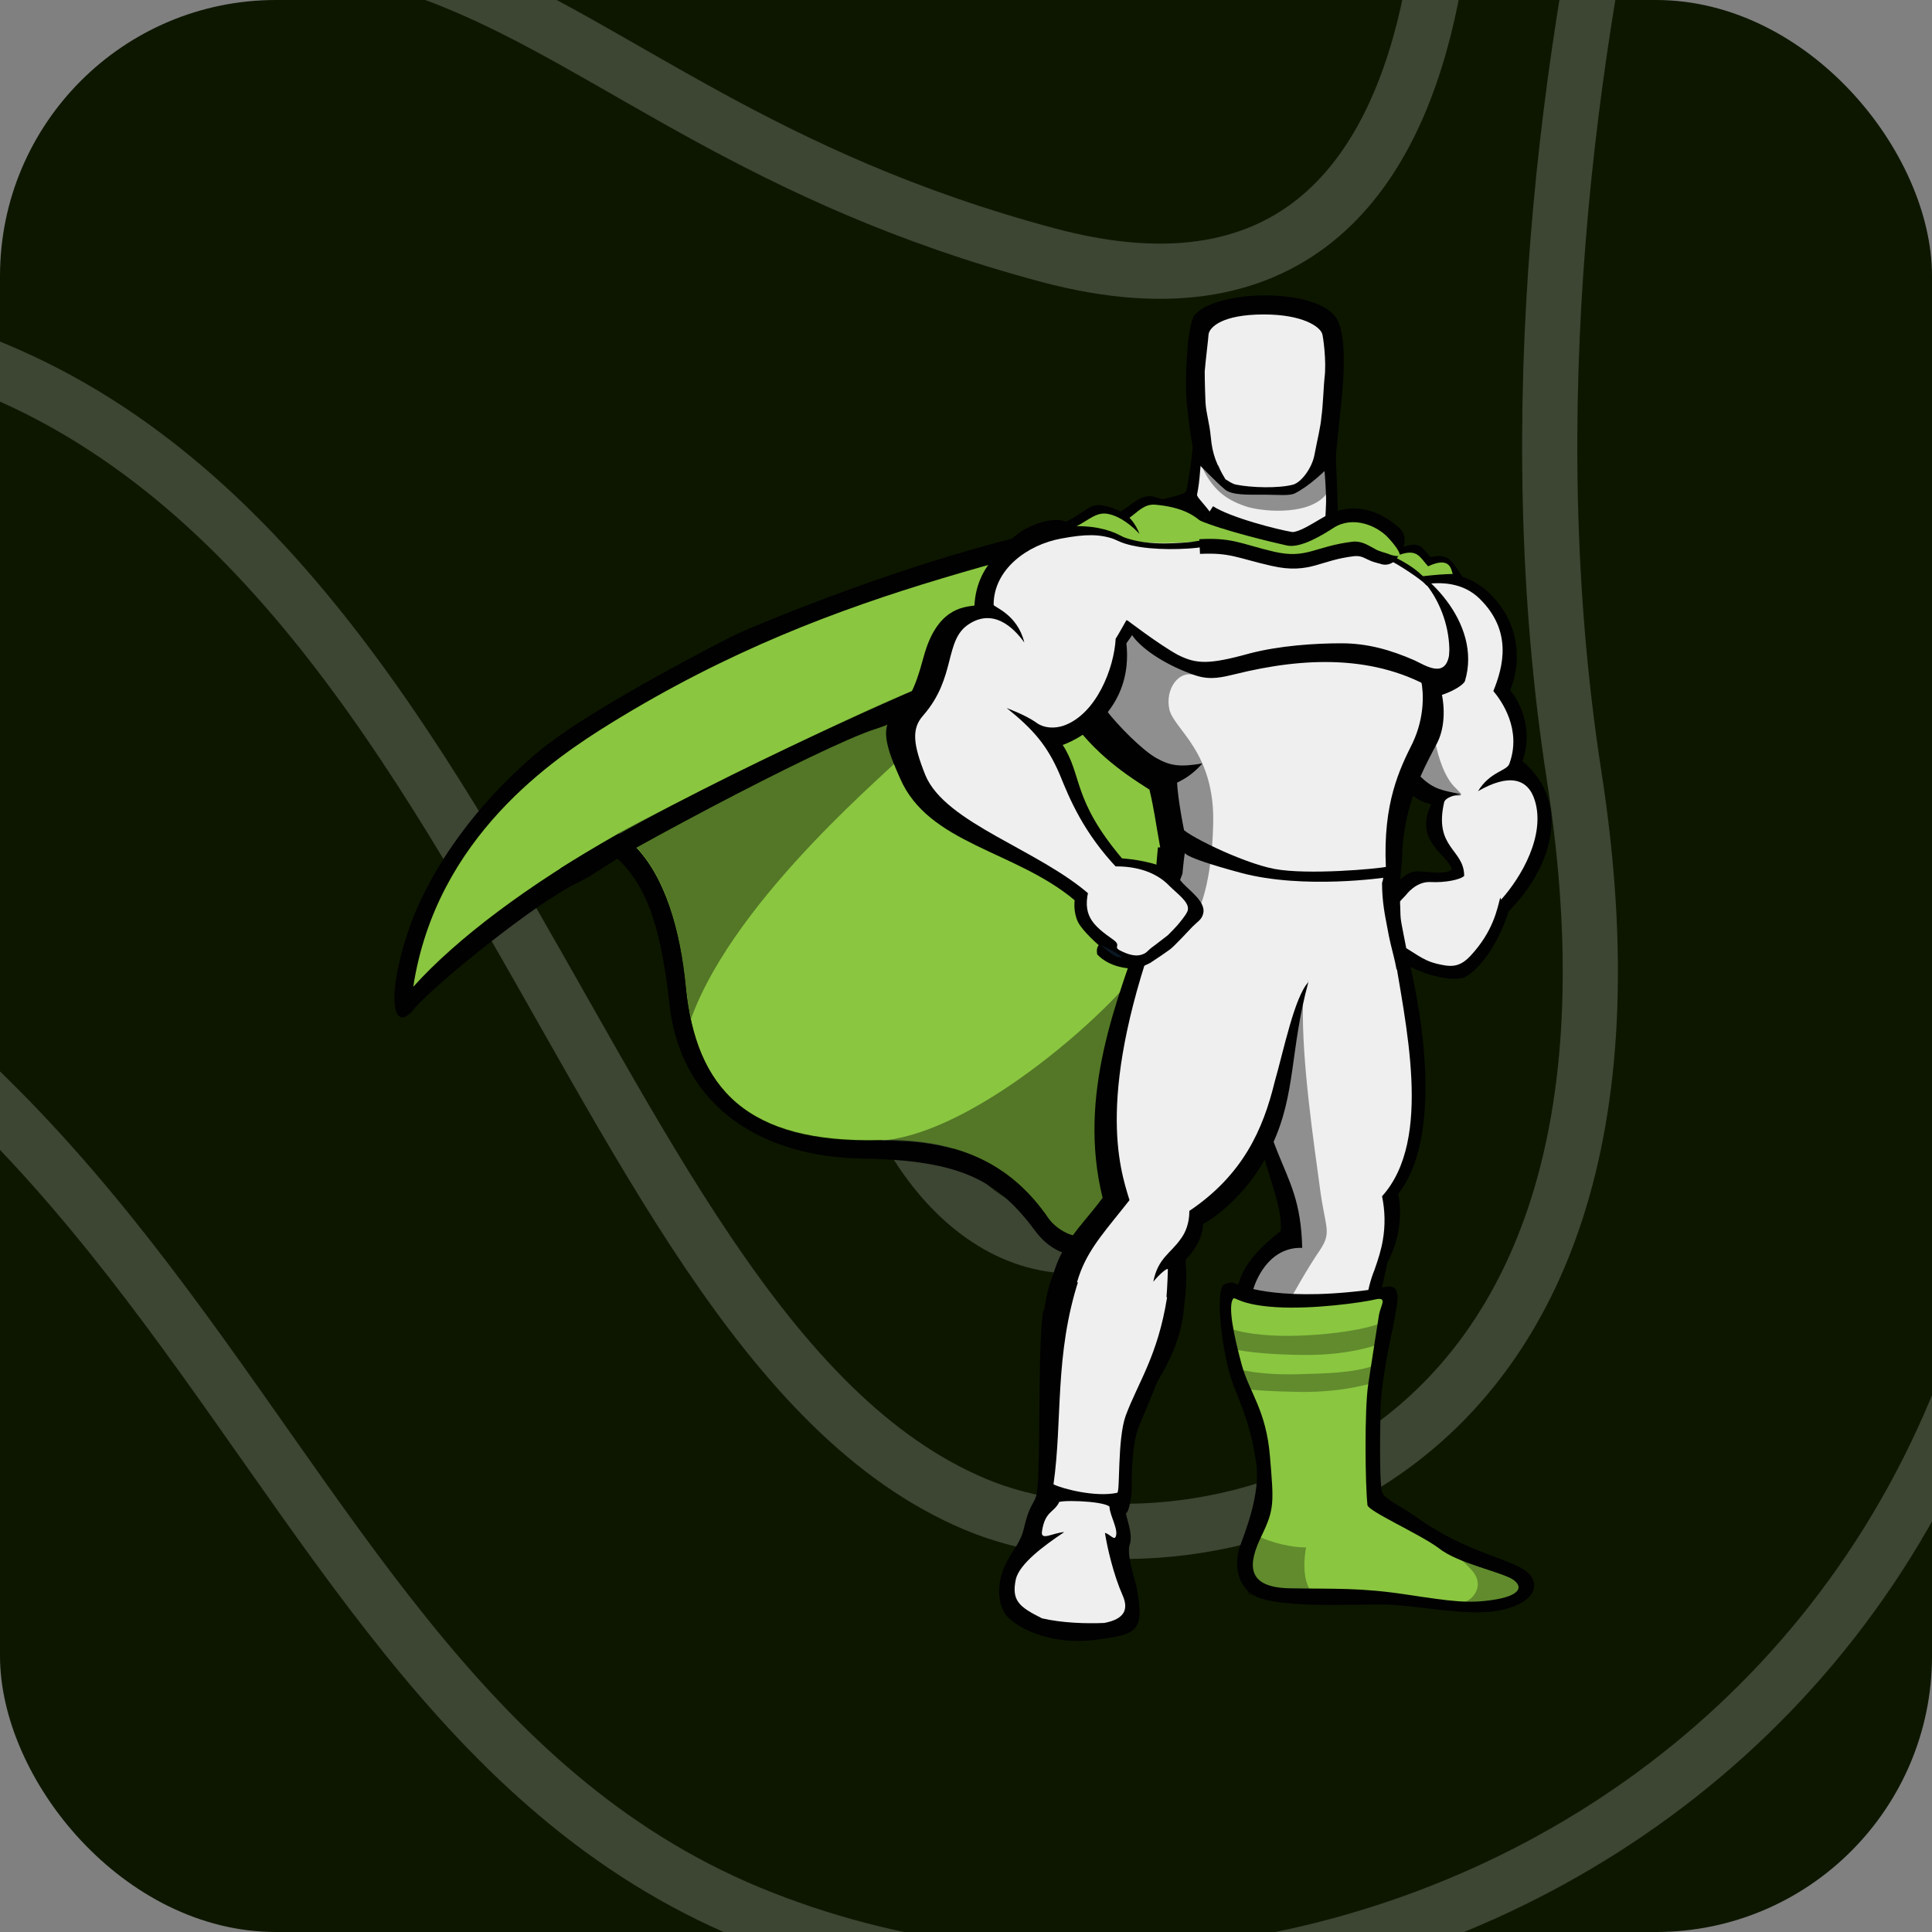 <svg width="70" height="70" viewBox="0 0 70 70" fill="none" xmlns="http://www.w3.org/2000/svg">
<rect x="0" y="0" width="70" height="70" fill="#808080" stroke="none"/>
<g clip-path="url(#clip0)">
<rect width="70" height="70" rx="10" fill="#0D1700"/>
<path d="M94.857 -15.518C94.857 -15.518 68.479 -2.956 73.161 28.121C78.413 62.967 47.953 77.922 27.141 69.308C6.329 60.664 7.785 28.689 -31.783 27.702C-72.207 26.715 -80.715 -13.544 -80.715 -13.544" stroke="white" stroke-opacity="0.2" stroke-width="2" stroke-miterlimit="10"/>
<path d="M64.368 -24.881C64.368 -24.881 52.948 1.68 57.031 28.091C61.142 54.502 42.671 57.613 35.334 54.502C20.089 48.101 17.149 13.824 -7.46 11.61C-25.959 9.935 -50.853 23.186 -64.042 -6.874" stroke="white" stroke-opacity="0.2" stroke-width="2" stroke-miterlimit="10"/>
<path d="M52.063 -13.036C52.063 -13.036 56.174 14.093 37.989 9.248C17.149 3.684 17.463 -9.357 -8.916 2.966C-18.308 7.363 -56.106 8.649 -48.483 -15.518" stroke="white" stroke-opacity="0.2" stroke-width="2" stroke-miterlimit="10"/>
<path d="M38.874 45.14C43.242 45.14 46.782 39.677 46.782 32.937C46.782 26.197 43.242 20.733 38.874 20.733C34.507 20.733 30.966 26.197 30.966 32.937C30.966 39.677 34.507 45.14 38.874 45.14Z" stroke="white" stroke-opacity="0.2" stroke-width="2" stroke-miterlimit="10"/>
<path d="M20.87 32.014C19.451 32.684 15.697 35.698 14.973 36.59C14.222 37.483 14 36.088 14.779 33.772C15.39 31.903 16.948 29.363 19.563 27.187C21.092 25.931 24.458 24.117 26.516 23.057C26.933 22.834 32.329 20.546 37.141 19.401C37.558 19.29 36.64 20.099 36.501 20.546C35.778 22.666 21.343 31.763 21.343 31.763L20.87 32.014ZM41.202 57.602C41.452 59.109 41.23 59.221 39.672 59.416C38.114 59.612 36.974 59.026 36.557 58.635C36.14 58.244 36.056 57.379 36.474 56.598C36.724 56.096 36.974 55.928 37.113 55.314C37.252 54.728 37.364 54.589 37.475 54.366C37.586 54.17 37.614 53.975 37.642 52.608C37.669 51.24 37.642 48.673 37.781 47.585C37.92 46.469 42.732 48.087 42.732 48.087C42.732 48.087 41.591 50.933 41.285 51.631C40.979 52.329 41.007 53.668 41.007 53.947C41.007 54.226 40.896 54.784 40.812 54.812C40.729 54.84 41.091 55.565 40.924 55.984C40.812 56.375 41.174 57.379 41.202 57.602ZM43.038 14.937C42.87 13.877 43.038 11.783 43.26 11.449C43.955 10.5 47.627 10.388 48.406 11.505C48.739 12.007 48.712 13.179 48.656 13.932C48.6 14.686 48.406 16.304 48.378 16.834C48.35 17.225 44.317 17.839 43.427 16.778C43.176 16.5 43.038 14.937 43.038 14.937ZM51.215 54.896C52.911 56.123 54.219 56.347 55.081 56.793C55.943 57.24 55.721 58.105 54.274 58.356C53.106 58.579 51.27 58.133 50.047 58.133C48.823 58.133 46.097 58.272 45.374 57.77C44.539 57.184 44.901 56.096 44.901 56.096C45.123 55.482 45.68 54.114 45.513 52.998C45.346 51.882 45.123 51.268 44.706 50.236C44.289 49.203 43.983 46.664 44.373 46.525C44.762 46.385 44.651 46.525 45.151 46.636C45.652 46.748 46.208 46.915 47.293 46.915C48.378 46.915 49.574 46.748 49.991 46.664C50.408 46.58 50.742 46.496 50.603 47.361C50.464 48.227 50.047 49.845 50.019 51.101C49.991 52.356 49.991 53.807 50.074 54.059C50.158 54.31 50.77 54.589 51.215 54.896Z" fill="#010101"/>
<path d="M45.263 17.727C42.203 20.378 36.279 21.104 27.49 24.508C25.237 25.373 19.229 27.968 17.783 30.675C22.65 27.857 24.458 31.735 24.847 35.725C25.209 39.465 27.073 41.418 31.856 41.306C36.779 41.195 38.281 44.069 39.644 47.445C42.286 34.526 46.514 32.014 49.24 29.81C55.025 25.094 47.905 16.779 45.263 17.727Z" fill="#8AC640"/>
<path d="M45.263 17.727C37.92 20.294 30.66 20.936 22.122 26.21C20.091 27.466 15.808 30.312 14.973 35.753C18.088 32.293 25.292 27.94 34.109 25.178C38.559 23.782 41.814 22.862 45.763 21.327C45.485 19.541 45.485 18.843 45.263 17.727Z" fill="#8AC640"/>
<path d="M54.636 33.019C54.636 33.019 54.107 34.833 53.05 35.419C53.05 35.419 52.272 35.698 50.714 34.833C50.269 34.582 49.935 33.717 49.963 33.437C49.991 32.768 50.408 32.461 50.408 32.461C50.408 32.461 50.853 31.707 51.382 31.735C51.91 31.763 52.8 31.847 53.078 31.596C53.328 31.317 54.691 32.098 54.636 33.019ZM43.288 15.467C43.288 15.467 43.177 16.89 42.982 17.783C42.954 17.951 42.12 18.034 41.508 18.285C42.676 21.634 49.713 21.606 50.631 19.96C50.186 19.653 49.296 19.178 48.879 19.011C48.461 18.843 48.489 18.871 48.461 18.09C48.434 17.309 48.378 15.858 48.322 15.467C48.266 15.076 43.955 15.076 43.288 15.467Z" fill="#010101"/>
<path d="M43.566 15.467C43.566 15.467 43.566 16.276 43.483 17.058C43.455 17.42 43.427 17.643 43.371 17.922C43.343 18.09 44.317 18.759 44.595 20.238C45.93 23.224 49.018 21.745 50.297 20.322C49.852 20.015 49.129 19.597 48.294 19.262C47.877 19.094 48.072 18.732 48.044 17.95C48.016 17.169 47.905 16.025 47.849 15.606C47.794 15.188 44.233 15.076 43.566 15.467Z" fill="#F0EFEF"/>
<path d="M43.288 15.467C43.288 15.467 43.26 15.969 43.177 16.555C43.538 16.918 44.011 17.42 44.373 17.727C44.623 17.951 45.235 17.923 45.791 17.923C46.292 17.923 46.737 17.978 46.931 17.867C47.377 17.644 48.016 17.086 48.378 16.667C48.35 16.165 48.322 15.69 48.295 15.467C48.267 15.076 43.955 15.076 43.288 15.467Z" fill="#010101"/>
<path d="M45.819 17.588C45.485 17.588 45.096 17.56 44.79 17.504C44.651 17.476 44.512 17.392 44.4 17.337C44.206 17.197 44.011 17.03 43.788 16.862C43.343 16.527 43.316 16.332 43.316 16.248C43.51 14.49 43.26 13.011 43.26 13.011C43.26 13.011 43.065 12.258 44.122 12.063C45.179 11.867 45.819 11.839 45.819 11.839C45.819 11.839 46.486 11.839 47.515 12.063C48.572 12.258 48.378 13.011 48.378 13.011C48.378 13.011 48.127 14.49 48.322 16.248C48.322 16.332 48.294 16.527 47.849 16.862C47.46 17.141 47.154 17.448 46.848 17.504C46.542 17.56 46.153 17.588 45.819 17.588Z" fill="#010101"/>
<path d="M45.819 11.114C43.983 11.114 43.621 11.616 43.093 12.174C42.982 12.314 43.065 13.151 43.26 14.937H43.51C43.51 14.937 43.343 14.434 43.371 13.848C43.399 13.263 43.51 13.29 43.427 13.151C43.316 12.983 43.093 12.704 43.594 12.425C44.094 12.146 44.873 12.649 45.819 12.677C46.764 12.649 47.571 12.146 48.072 12.425C48.572 12.704 48.35 12.983 48.239 13.151C48.127 13.318 48.266 13.262 48.294 13.848C48.322 14.434 48.155 14.937 48.155 14.937H48.406C48.572 13.151 48.684 12.37 48.6 12.23C48.127 11.616 47.655 11.142 45.819 11.114ZM54.636 33.102C54.636 33.102 54.107 34.805 53.078 35.391C52.856 35.279 52.883 35.112 52.689 34.86C52.633 34.777 52.438 34.721 52.355 34.637C52.272 34.553 52.3 34.414 52.16 34.302C52.049 34.191 51.966 34.275 51.854 34.191C51.743 34.079 51.715 33.94 51.632 33.856C51.576 33.8 51.354 33.772 51.298 33.717C51.159 33.577 49.935 33.326 49.991 33.047C50.102 32.628 50.325 32.321 50.325 32.321C50.325 32.321 50.853 31.54 51.382 31.568C51.91 31.596 52.411 31.707 52.689 31.456C52.995 31.177 54.719 32.209 54.636 33.102Z" fill="#010101"/>
<path d="M51.02 20.769C51.02 20.769 52.772 20.35 53.968 21.494C55.164 22.666 55.081 24.117 54.719 25.01C55.025 25.373 55.581 26.378 55.164 27.578C57 29.14 56.193 31.54 54.553 33.13C54.553 33.13 54.163 31.679 52.605 31.596C52.661 31.038 51.159 30.591 51.855 29.14C50.798 28.889 50.825 28.163 50.659 27.271C50.519 26.378 51.02 20.769 51.02 20.769Z" fill="#010101"/>
<path d="M50.38 21.55C50.38 21.55 52.411 20.518 53.607 21.69C54.803 22.862 54.469 24.145 54.107 25.038C54.413 25.401 55.136 26.433 54.691 27.661C54.608 27.94 53.996 27.94 53.551 28.666C54.663 28.024 55.359 28.191 55.609 29C55.999 30.256 55.136 31.763 54.385 32.6C54.385 32.572 54.358 32.544 54.358 32.516C54.246 32.935 54.107 33.744 53.273 34.637C52.856 35.084 52.522 35.028 52.049 34.916C51.493 34.776 51.298 34.525 50.519 34.107C50.074 33.856 50.325 33.549 50.325 33.298C50.325 33.242 50.38 33.158 50.464 33.047C50.519 32.907 50.686 32.684 50.936 32.433C50.936 32.433 51.298 31.93 51.827 31.958C52.355 31.986 52.911 31.875 53.05 31.735C53.05 30.758 51.938 30.73 52.327 29.056C52.355 28.973 52.494 28.833 52.939 28.777C52.272 28.638 51.966 28.61 51.493 28.163C51.159 27.856 50.909 27.466 50.825 26.963C50.658 26.099 50.38 21.55 50.38 21.55Z" fill="#F0EFEF"/>
<path d="M44.512 19.792C44.345 19.569 43.483 18.453 41.841 18.006C41.369 17.867 41.063 18.258 40.59 18.537C40.451 18.453 39.839 18.174 39.505 18.369C39.171 18.564 38.949 18.76 38.615 18.899C38.448 18.815 38.003 18.815 37.642 18.955C37.28 19.067 36.724 19.318 36.195 20.043C35.862 21.243 42.092 20.35 42.092 20.35L44.512 19.792Z" fill="#010101"/>
<path d="M44.567 19.792C43.677 19.485 43.816 18.453 41.841 18.285C41.452 18.258 41.202 18.564 40.923 18.76C41.063 18.899 41.202 19.122 41.285 19.346C41.035 19.067 40.59 18.704 40.145 18.62C39.727 18.537 39.449 18.843 39.004 19.067C39.088 19.15 39.171 19.29 39.282 19.457C38.893 19.206 38.615 19.123 38.086 19.318C37.725 19.429 37.029 19.736 36.501 20.49C36.167 21.69 42.12 20.35 42.12 20.35L44.567 19.792Z" fill="#8AC640"/>
<path d="M49.796 20.239C49.796 20.239 49.796 19.932 49.768 19.653C49.768 19.597 49.546 19.457 49.546 19.402L49.49 19.346C49.49 19.346 49.935 19.095 50.269 19.234C50.631 19.346 50.825 19.82 50.825 19.82C51.465 19.597 51.521 19.848 51.827 20.183C52.494 20.043 52.578 20.294 52.995 20.909C52.995 20.909 52.494 20.825 51.521 20.992C50.575 21.131 49.796 20.211 49.796 20.239Z" fill="#010101"/>
<path d="M49.685 20.099C49.685 20.099 49.852 19.959 49.796 19.932C50.102 19.764 50.519 19.569 50.714 20.099C51.354 19.876 51.437 20.183 51.743 20.518C52.522 20.155 52.577 20.601 52.633 20.797C52.383 20.797 52.021 20.825 51.521 20.88C50.575 21.02 49.657 20.071 49.685 20.099Z" fill="#8AC640"/>
<path d="M40.228 19.401C40.228 19.401 41.814 19.959 43.149 19.876C44.484 19.764 46.764 19.653 47.988 20.378C47.988 20.378 49.24 19.931 50.408 20.238C51.577 20.545 53.718 22.555 53.078 24.675C53.023 24.815 52.661 25.038 52.244 25.178C52.244 25.178 52.467 26.126 52.077 26.908C51.688 27.661 50.825 29.112 50.798 31.121C50.77 31.456 50.714 32.154 50.659 32.488C48.489 32.405 45.151 31.596 41.869 31.651C41.897 31.289 41.925 31.065 41.953 30.703H42.036C41.869 29.782 41.814 29.307 41.647 28.61C40.59 27.94 39.477 27.159 38.532 25.68C37.614 24.201 40.228 19.401 40.228 19.401ZM50.965 34.47C50.965 34.47 52.689 40.665 50.659 43.26C50.659 43.26 50.965 44.459 50.269 45.743C50.158 46.301 50.019 46.803 49.935 47.361C49.574 49.678 48.962 50.654 48.795 54.365L47.126 54.338C47.126 54.338 46.931 51.659 46.347 50.236C46.014 49.427 44.706 48.338 44.762 47.25C44.818 46.413 44.984 45.715 46.403 44.599C46.514 42.981 44.901 41.446 45.151 35.419L50.965 34.47Z" fill="#010101"/>
<path d="M50.464 34.219C50.909 37.065 51.938 41.278 50.074 43.343C50.184 43.867 50.194 44.407 50.102 44.934C50.047 45.269 49.935 45.631 49.796 46.022C49.518 46.692 49.407 47.668 49.323 48.254C48.962 50.57 48.962 50.682 48.795 54.393L47.126 54.365C47.126 54.365 46.931 51.687 46.347 50.264C46.014 49.454 45.318 48.757 45.263 47.668C45.207 46.831 45.791 45.157 47.182 45.213C47.098 41.837 45.541 42.506 45.124 35.474L50.464 34.219ZM40.228 19.401C40.228 19.401 40.84 19.597 41.508 19.653C42.175 19.708 42.898 19.653 43.538 19.625C44.873 19.513 46.764 19.373 48.016 20.099C48.016 20.099 48.712 19.876 49.462 19.931C49.796 19.959 50.13 20.238 50.519 20.35C51.743 20.657 52.911 22.694 52.383 24.536C52.327 24.675 51.938 24.536 51.493 24.675C51.576 25.066 51.632 25.959 51.187 26.908C50.714 27.857 50.102 29.084 50.213 31.428C47.293 31.289 45.986 31.093 43.093 30.954C42.843 29.921 42.676 28.889 42.648 28.359C43.037 28.163 43.26 27.996 43.566 27.661C42.731 27.801 42.398 27.745 41.897 27.466C41.396 27.187 40.506 26.294 40.061 25.708C40.006 25.652 39.7 26.573 39.005 26.601C38.754 26.238 39.811 25.206 39.616 24.815C38.921 23.392 40.228 19.401 40.228 19.401Z" fill="#F0EFEF"/>
<path d="M50.686 31.902C50.686 31.902 50.742 32.907 50.742 33.158C50.742 33.437 50.964 34.274 50.992 34.665C50.686 35.195 49.351 36.395 46.931 36.842C44.539 37.344 41.369 33.577 41.369 33.577C41.452 33.214 41.73 32.154 41.925 31.596C41.953 31.54 42.008 31.4 42.008 31.345C42.259 30.982 50.686 31.902 50.686 31.902Z" fill="#010101"/>
<path d="M50.074 31.986C50.074 32.684 50.185 33.186 50.269 33.633C50.408 34.442 50.631 34.972 50.631 35.502C50.631 37.121 48.517 36.842 46.736 36.898C44.345 37.4 42.314 33.633 42.314 33.633C42.481 32.991 42.592 32.266 42.843 31.652C42.87 31.317 42.926 30.898 42.954 30.703C46.347 30.703 48.739 30.898 50.13 31.038C50.185 31.345 50.13 31.875 50.074 31.986Z" fill="#F0EFEF"/>
<path d="M47.404 35.586C47.404 35.586 45.93 32.293 41.508 33.27C40.451 36.256 39.032 39.688 39.95 43.399C39.032 44.655 37.975 45.353 37.975 47.669C37.975 49.985 38.087 50.375 38.087 50.375L41.341 50.543C41.341 50.543 42.398 49.176 42.815 47.697C42.926 47.278 43.037 46.525 42.954 45.66C43.065 45.492 43.538 45.102 43.594 44.348C43.594 44.348 45.179 43.511 46.097 41.474C46.959 39.632 46.737 38.042 47.404 35.586Z" fill="#010101"/>
<path d="M47.404 35.586C47.321 35.279 46.208 32.265 42.092 33.158C39.672 39.632 40.562 42.311 40.924 43.483C39.282 45.575 38.532 46.022 38.865 50.264H41.035C42.036 48.673 42.259 48.087 42.314 45.994C42.314 45.91 42.008 46.162 41.786 46.441C41.953 45.576 42.426 45.408 42.787 44.878C42.954 44.655 43.093 44.32 43.093 43.873C45.04 42.562 45.763 40.916 46.18 39.213C46.514 38.042 46.904 36.116 47.404 35.586Z" fill="#F0EFEF"/>
<path d="M40.534 31.093C40.534 31.093 41.285 31.121 41.953 31.345C42.593 31.568 42.593 31.707 42.843 31.986C43.093 32.266 43.705 32.684 43.594 33.102C43.538 33.326 43.399 33.382 43.205 33.577C43.121 33.661 42.509 34.33 42.37 34.414C42.287 34.47 42.175 34.553 42.092 34.609L41.675 34.888C41.397 35.028 41.202 35.112 40.896 35.084C40.896 35.084 40.201 35.056 39.755 34.581C39.755 34.581 39.7 34.358 39.811 34.247C39.811 34.247 39.227 33.744 39.06 33.41C38.893 33.075 38.893 32.6 39.005 32.349C39.06 32.098 40.145 31.4 40.534 31.093ZM41.23 58.244L41.146 58.942C41.146 58.942 40.896 59.249 39.032 59.221C37.141 59.193 36.641 58.607 36.474 58.3L36.362 57.575C36.362 57.575 36.724 57.044 36.807 57.044C37.419 57.1 39.505 57.937 40.952 58.16C41.09 58.16 41.118 58.216 41.23 58.244ZM45.263 56.821C45.263 57.128 45.235 57.128 45.235 57.435C45.569 57.686 46.403 57.826 47.988 57.798C50.297 57.742 52.438 58.495 55.053 58.049L55.081 57.547L54.831 57.519L45.569 56.765L45.263 56.821Z" fill="#010101"/>
<path d="M47.293 57.798H47.988C49.49 57.742 50.909 58.077 52.438 58.16C53.245 58.133 54.246 57.937 54.163 57.351L46.264 56.681C45.791 57.212 46.153 57.658 47.293 57.798ZM38.226 46.05C38.476 46.218 40.173 47.222 42.926 47.083C42.87 47.613 42.898 48.645 41.675 50.459C41.063 51.352 40.534 52.914 40.423 54.896C40.451 55.342 40.701 55.733 40.367 56.319C40.478 56.681 40.923 57.407 41.146 57.853C41.369 58.3 41.48 58.802 40.006 58.83C38.504 58.858 36.084 58.691 36.418 57.519C36.585 56.905 37.057 56.263 37.113 56.012C37.169 55.761 37.169 55.007 37.642 54.505C38.059 53.11 37.92 51.77 37.836 50.515C37.697 49.203 37.669 47.11 38.226 46.05ZM40.812 23.308C42.787 20.657 41.118 18.537 37.948 19.178C36.668 19.429 35.389 20.322 35.305 21.941C34.888 21.997 33.943 22.052 33.47 23.782C33.108 25.122 32.913 25.373 32.274 26.043C31.856 26.517 32.301 27.494 32.607 28.191C33.636 30.591 36.807 30.814 38.949 32.628C39.672 32.433 40.423 31.624 40.645 31.093C38.838 28.945 39.227 28.108 38.504 26.991C39.283 26.712 41.063 25.624 40.812 23.308Z" fill="#010101"/>
<path d="M40.423 23.141C40.534 22.973 40.729 22.61 40.812 22.471C40.84 22.443 41.146 22.973 41.174 22.945C41.925 21.717 42.12 19.931 41.257 19.764C41.063 19.736 40.701 19.653 40.395 19.541C39.839 19.346 39.338 19.346 38.448 19.513C37.224 19.736 36.001 20.629 36.001 21.913C36.001 21.997 36.863 22.248 37.113 23.28C36.696 22.694 35.973 22.052 35.11 22.61C34.193 23.196 34.665 24.536 33.442 25.931C33.024 26.405 33.08 26.963 33.525 28.079C34.248 29.837 37.669 30.786 39.533 32.461C39.978 32.265 40.284 31.819 40.506 31.484C39.255 30.172 38.754 28.945 38.392 28.052C37.947 27.019 37.447 26.433 36.473 25.652C36.974 25.847 37.363 26.042 37.586 26.21C37.836 26.377 38.198 26.405 38.532 26.294C39.728 25.875 40.367 24.201 40.423 23.141Z" fill="#F0EFEF"/>
<path d="M52.522 23.587C52.438 24.648 51.66 24.117 51.243 23.922C50.408 23.559 49.574 23.308 48.6 23.308C47.627 23.308 46.375 23.392 45.291 23.671C43.788 24.089 43.343 24.062 42.676 23.727C42.008 23.364 40.84 22.471 40.84 22.471C40.84 22.471 40.812 22.75 41.091 23.113C41.452 23.559 42.259 24.117 43.343 24.48C43.872 24.648 44.289 24.536 44.762 24.424C47.237 23.81 49.852 23.699 52.049 25.038C52.16 25.094 52.55 24.927 52.717 24.675C52.939 24.313 52.522 23.587 52.522 23.587Z" fill="#010101"/>
<path d="M39.867 34.219C40.089 34.358 40.367 34.442 40.673 34.693C40.673 34.693 40.423 34.693 40.312 34.581C40.173 34.498 39.895 34.247 39.867 34.219Z" fill="#0A1825"/>
<path d="M47.905 12.091C47.822 11.839 47.209 11.393 45.791 11.393C44.261 11.393 43.816 11.867 43.788 12.118C43.788 12.202 43.677 13.095 43.649 13.458C43.649 13.458 43.649 13.904 43.677 14.574C43.705 15.02 43.816 15.271 43.872 15.857C43.927 16.471 44.094 16.862 44.4 17.364C44.539 17.448 44.651 17.532 44.79 17.56C45.346 17.671 46.319 17.699 46.848 17.56C47.154 17.476 47.543 16.946 47.627 16.471C47.738 15.886 47.849 15.467 47.877 15.104C47.933 14.742 47.961 13.932 47.988 13.709C48.072 13.095 47.933 12.146 47.905 12.091Z" fill="#F0EFEF"/>
<path d="M44.984 46.58C44.984 46.58 46.459 47.222 50.102 46.664C50.102 46.664 49.073 51.854 49.546 54.449C49.546 54.449 50.019 55.119 53.523 56.402C53.523 56.402 55.081 56.793 55.025 57.575C55.025 57.575 55.081 57.742 53.19 57.686C51.298 57.63 49.518 57.295 48.267 57.295C47.015 57.295 45.68 57.351 45.458 56.988C45.207 56.654 45.513 55.788 45.875 55.286C46.264 54.756 46.153 54.365 46.125 53.417C46.041 50.933 44.15 48.366 44.984 46.58Z" fill="#010101"/>
<path d="M44.678 47.055C44.484 47.334 44.706 48.394 44.984 49.426C45.263 50.459 45.874 51.073 46.014 52.775C46.153 54.449 46.18 54.672 45.708 55.649C45.235 56.626 45.096 57.519 46.736 57.547C48.377 57.575 49.268 57.519 50.936 57.77C52.605 58.021 53.189 58.105 54.107 57.965C55.025 57.826 55.22 57.519 54.831 57.24C54.441 56.961 52.828 56.654 52.133 56.096C51.465 55.593 49.574 54.756 49.546 54.533C49.462 53.779 49.435 51.045 49.574 50.152C49.713 49.259 49.907 47.975 49.963 47.641C50.019 47.306 50.297 46.971 49.824 47.082C49.351 47.194 47.571 47.445 46.236 47.361C44.901 47.278 44.762 46.971 44.678 47.055Z" fill="#8AC640"/>
<path opacity="0.3" d="M45.624 55.677C46.097 55.9 46.792 56.068 47.321 56.068C47.321 56.068 47.126 56.989 47.432 57.547C47.738 58.105 45.207 57.77 45.207 57.77L45.096 55.789L45.624 55.677ZM52.995 58.077C53.44 57.937 53.746 57.435 53.384 56.961C52.995 56.486 52.661 56.403 53.162 56.375C53.662 56.347 55.498 57.463 55.498 57.463L54.552 58.328L52.995 58.077ZM44.595 48.143C45.235 48.366 46.208 48.422 47.043 48.394C47.877 48.366 49.129 48.254 49.935 47.975C50.742 47.696 50.408 48.282 50.408 48.282L49.963 48.701C49.963 48.701 48.906 49.12 47.182 49.092C45.151 49.064 44.539 48.841 44.539 48.841L44.595 48.143ZM44.651 49.538C45.291 49.761 46.264 49.817 47.098 49.789C47.933 49.761 49.045 49.761 49.852 49.454C50.185 49.343 49.991 49.817 49.991 49.817L49.852 50.068C49.852 50.068 48.767 50.459 47.07 50.431C45.04 50.403 44.678 50.236 44.678 50.236L44.651 49.538Z" fill="#010101"/>
<path d="M42.815 29.977C42.815 30.173 44.984 31.261 46.18 31.484C47.376 31.707 49.88 31.484 50.269 31.401L50.213 31.791C50.213 31.791 47.237 32.238 44.957 31.624C42.676 31.01 42.926 30.87 42.926 30.87L42.815 29.977Z" fill="#010101"/>
<path d="M38.17 53.78C38.504 53.947 39.7 54.254 40.478 54.087C40.59 54.059 40.478 52.161 40.785 51.296C41.23 50.096 41.953 49.12 42.286 46.999C41.118 46.887 39.783 46.58 39.088 46.357C38.198 49.092 38.504 51.436 38.17 53.78ZM40.034 55.538C40.228 55.593 40.367 55.817 40.423 55.677C40.534 55.426 40.228 54.952 40.2 54.617V54.589C39.95 54.366 38.254 54.338 38.365 54.449C38.17 54.812 37.864 54.756 37.753 55.482C37.697 55.844 38.142 55.538 38.56 55.51C37.809 56.012 36.947 56.654 36.807 57.212C36.641 57.993 36.919 58.217 37.753 58.635C38.476 58.803 39.339 58.831 40.006 58.803C40.757 58.663 40.896 58.3 40.673 57.798C40.34 57.044 40.117 56.068 40.034 55.538Z" fill="#F0EFEF"/>
<path d="M40.34 19.29C41.257 19.82 42.537 19.681 43.01 19.653C43.121 19.653 44.234 19.457 44.289 19.485C44.4 19.513 44.4 19.597 44.4 19.597C44.4 19.597 43.983 19.82 43.038 19.876C42.148 19.931 41.09 19.876 40.507 19.597C39.811 19.29 40.34 19.29 40.34 19.29ZM49.796 19.82C49.963 19.931 51.048 20.35 51.521 20.852C51.938 21.299 51.715 21.271 51.632 21.159C51.521 21.02 50.658 20.434 50.325 20.294C49.991 20.155 49.574 19.904 49.574 19.848C49.574 19.792 49.796 19.82 49.796 19.82Z" fill="#010101"/>
<path d="M40.2 31.4C41.007 31.345 41.841 31.54 42.37 32.098C42.648 32.377 43.093 32.684 43.038 32.963C43.038 33.047 42.87 33.27 42.732 33.437C42.648 33.549 42.398 33.8 42.314 33.884C42.203 33.967 41.814 34.274 41.73 34.33C41.647 34.386 41.536 34.526 41.452 34.553C41.174 34.693 40.868 34.581 40.59 34.442C40.312 34.302 40.646 34.274 40.34 34.051C39.589 33.521 39.172 33.158 39.477 32.126C39.505 31.93 39.811 31.707 40.2 31.4Z" fill="#F0EFEF"/>
<path opacity="0.4" d="M33.108 25.01C30.605 26.015 24.235 29.196 22.427 30.173C23.93 31.121 24.625 33.41 24.847 35.725C24.875 35.949 24.903 36.144 24.931 36.367C24.959 36.563 24.986 36.702 25.014 36.786C25.014 36.814 25.014 36.87 25.042 36.898C26.683 32.405 32.552 27.661 32.774 27.299C32.885 27.131 32.635 26.405 33.024 25.708C33.525 24.815 34.499 24.424 33.108 25.01ZM39.06 46.078C40.34 43.511 40.367 41.055 40.34 38.181C40.34 36.981 41.202 35.279 40.757 35.753C39.088 37.623 34.888 41.139 31.856 41.334C36.112 41.195 37.781 43.343 39.06 46.078Z" fill="#010101"/>
<path d="M19.98 32.544C21.565 31.4 29.77 27.02 31.745 26.405C33.72 25.764 33.108 25.01 33.108 25.01C33.108 25.01 25.098 28.47 20.314 31.456" fill="#010101"/>
<path opacity="0.4" d="M43.343 24.48C42.704 24.229 42.203 24.983 42.37 25.708C42.537 26.433 44.039 27.243 43.955 29.894C43.9 32.07 43.427 32.963 43.427 32.963L42.37 31.624C42.37 31.624 42.203 28.61 41.841 28.163C41.48 27.717 40.34 26.908 39.895 26.489C39.45 26.071 40.395 25.513 40.34 24.731C40.284 23.978 40.812 22.471 40.812 22.471L43.343 24.48ZM47.21 36.367C47.154 38.46 47.627 41.557 47.822 43.036C48.016 44.515 48.267 44.627 47.822 45.297C47.376 45.939 46.792 46.999 46.792 46.999L44.873 46.831C44.873 46.831 46.403 44.878 46.486 44.515C46.57 44.153 45.708 41.39 45.708 41.39L47.21 36.367ZM43.51 16.834C43.9 17.699 44.373 18.09 45.123 18.341C45.569 18.509 47.321 18.732 48.016 17.951C48.322 17.588 48.127 16.611 48.127 16.611L46.542 17.895L44.4 17.504L44.15 16.862L43.51 16.834Z" fill="#010101"/>
<path d="M43.677 18.76C44.4 19.234 46.208 19.681 46.709 19.764C47.209 19.876 48.016 19.234 48.406 19.067C48.823 18.871 49.546 18.76 50.38 19.513C50.464 19.597 50.186 19.96 50.186 19.96C50.158 19.932 49.991 19.932 49.768 19.82C49.546 19.709 49.351 19.625 49.017 19.653C47.627 19.82 47.404 20.294 46.18 20.015C44.957 19.736 44.651 19.513 43.455 19.569" fill="#8AC640"/>
<path d="M43.677 18.76C44.4 19.234 46.208 19.681 46.709 19.764C47.209 19.876 48.016 19.234 48.406 19.067C48.823 18.871 49.546 18.76 50.38 19.513C50.464 19.597 50.186 19.96 50.186 19.96C50.158 19.932 49.991 19.932 49.768 19.82C49.546 19.709 49.351 19.625 49.017 19.653C47.627 19.82 47.404 20.294 46.18 20.015C44.957 19.736 44.651 19.513 43.455 19.569" stroke="#010101" stroke-miterlimit="10" stroke-linejoin="round"/>
<path d="M43.427 18.843C44.345 19.234 46.125 19.653 46.625 19.764C47.126 19.876 47.933 19.374 48.322 19.122C49.017 18.676 49.907 19.039 50.325 19.513C50.603 19.82 50.714 20.015 50.714 20.099C50.714 20.211 50.38 20.099 50.38 20.099C50.186 20.015 49.963 19.988 49.796 19.876C49.574 19.764 49.351 19.597 49.018 19.625C47.627 19.792 47.349 20.267 46.153 19.987C44.957 19.708 44.651 19.457 43.371 19.541" fill="#8AC640"/>
<path d="M39.116 44.906C39.06 44.85 39.171 44.794 39.116 44.794C38.754 44.794 38.254 44.515 37.975 44.125C36.779 42.395 35.027 41.251 31.856 41.334C27.1 41.446 25.209 39.493 24.847 35.754C24.652 33.717 24.096 31.735 22.956 30.619L22.288 31.038C23.568 32.154 23.985 33.968 24.263 36.451C24.708 40.19 27.712 41.92 31.216 41.976C34.86 42.032 36.167 42.785 37.53 44.627C37.975 45.213 38.476 45.408 38.865 45.492L39.116 44.906Z" fill="#010101"/>
<path opacity="0.4" d="M52.021 26.963C52.105 27.382 52.327 28.191 52.772 28.582C52.967 28.777 52.995 28.833 52.828 28.833C52.661 28.833 51.437 28.777 51.437 28.777L51.103 28.191L52.021 26.963Z" fill="#010101"/>
</g>
<defs>
<clipPath id="clip0">
<rect width="70" height="70" rx="10" fill="white"/>
</clipPath>
</defs>
</svg>
